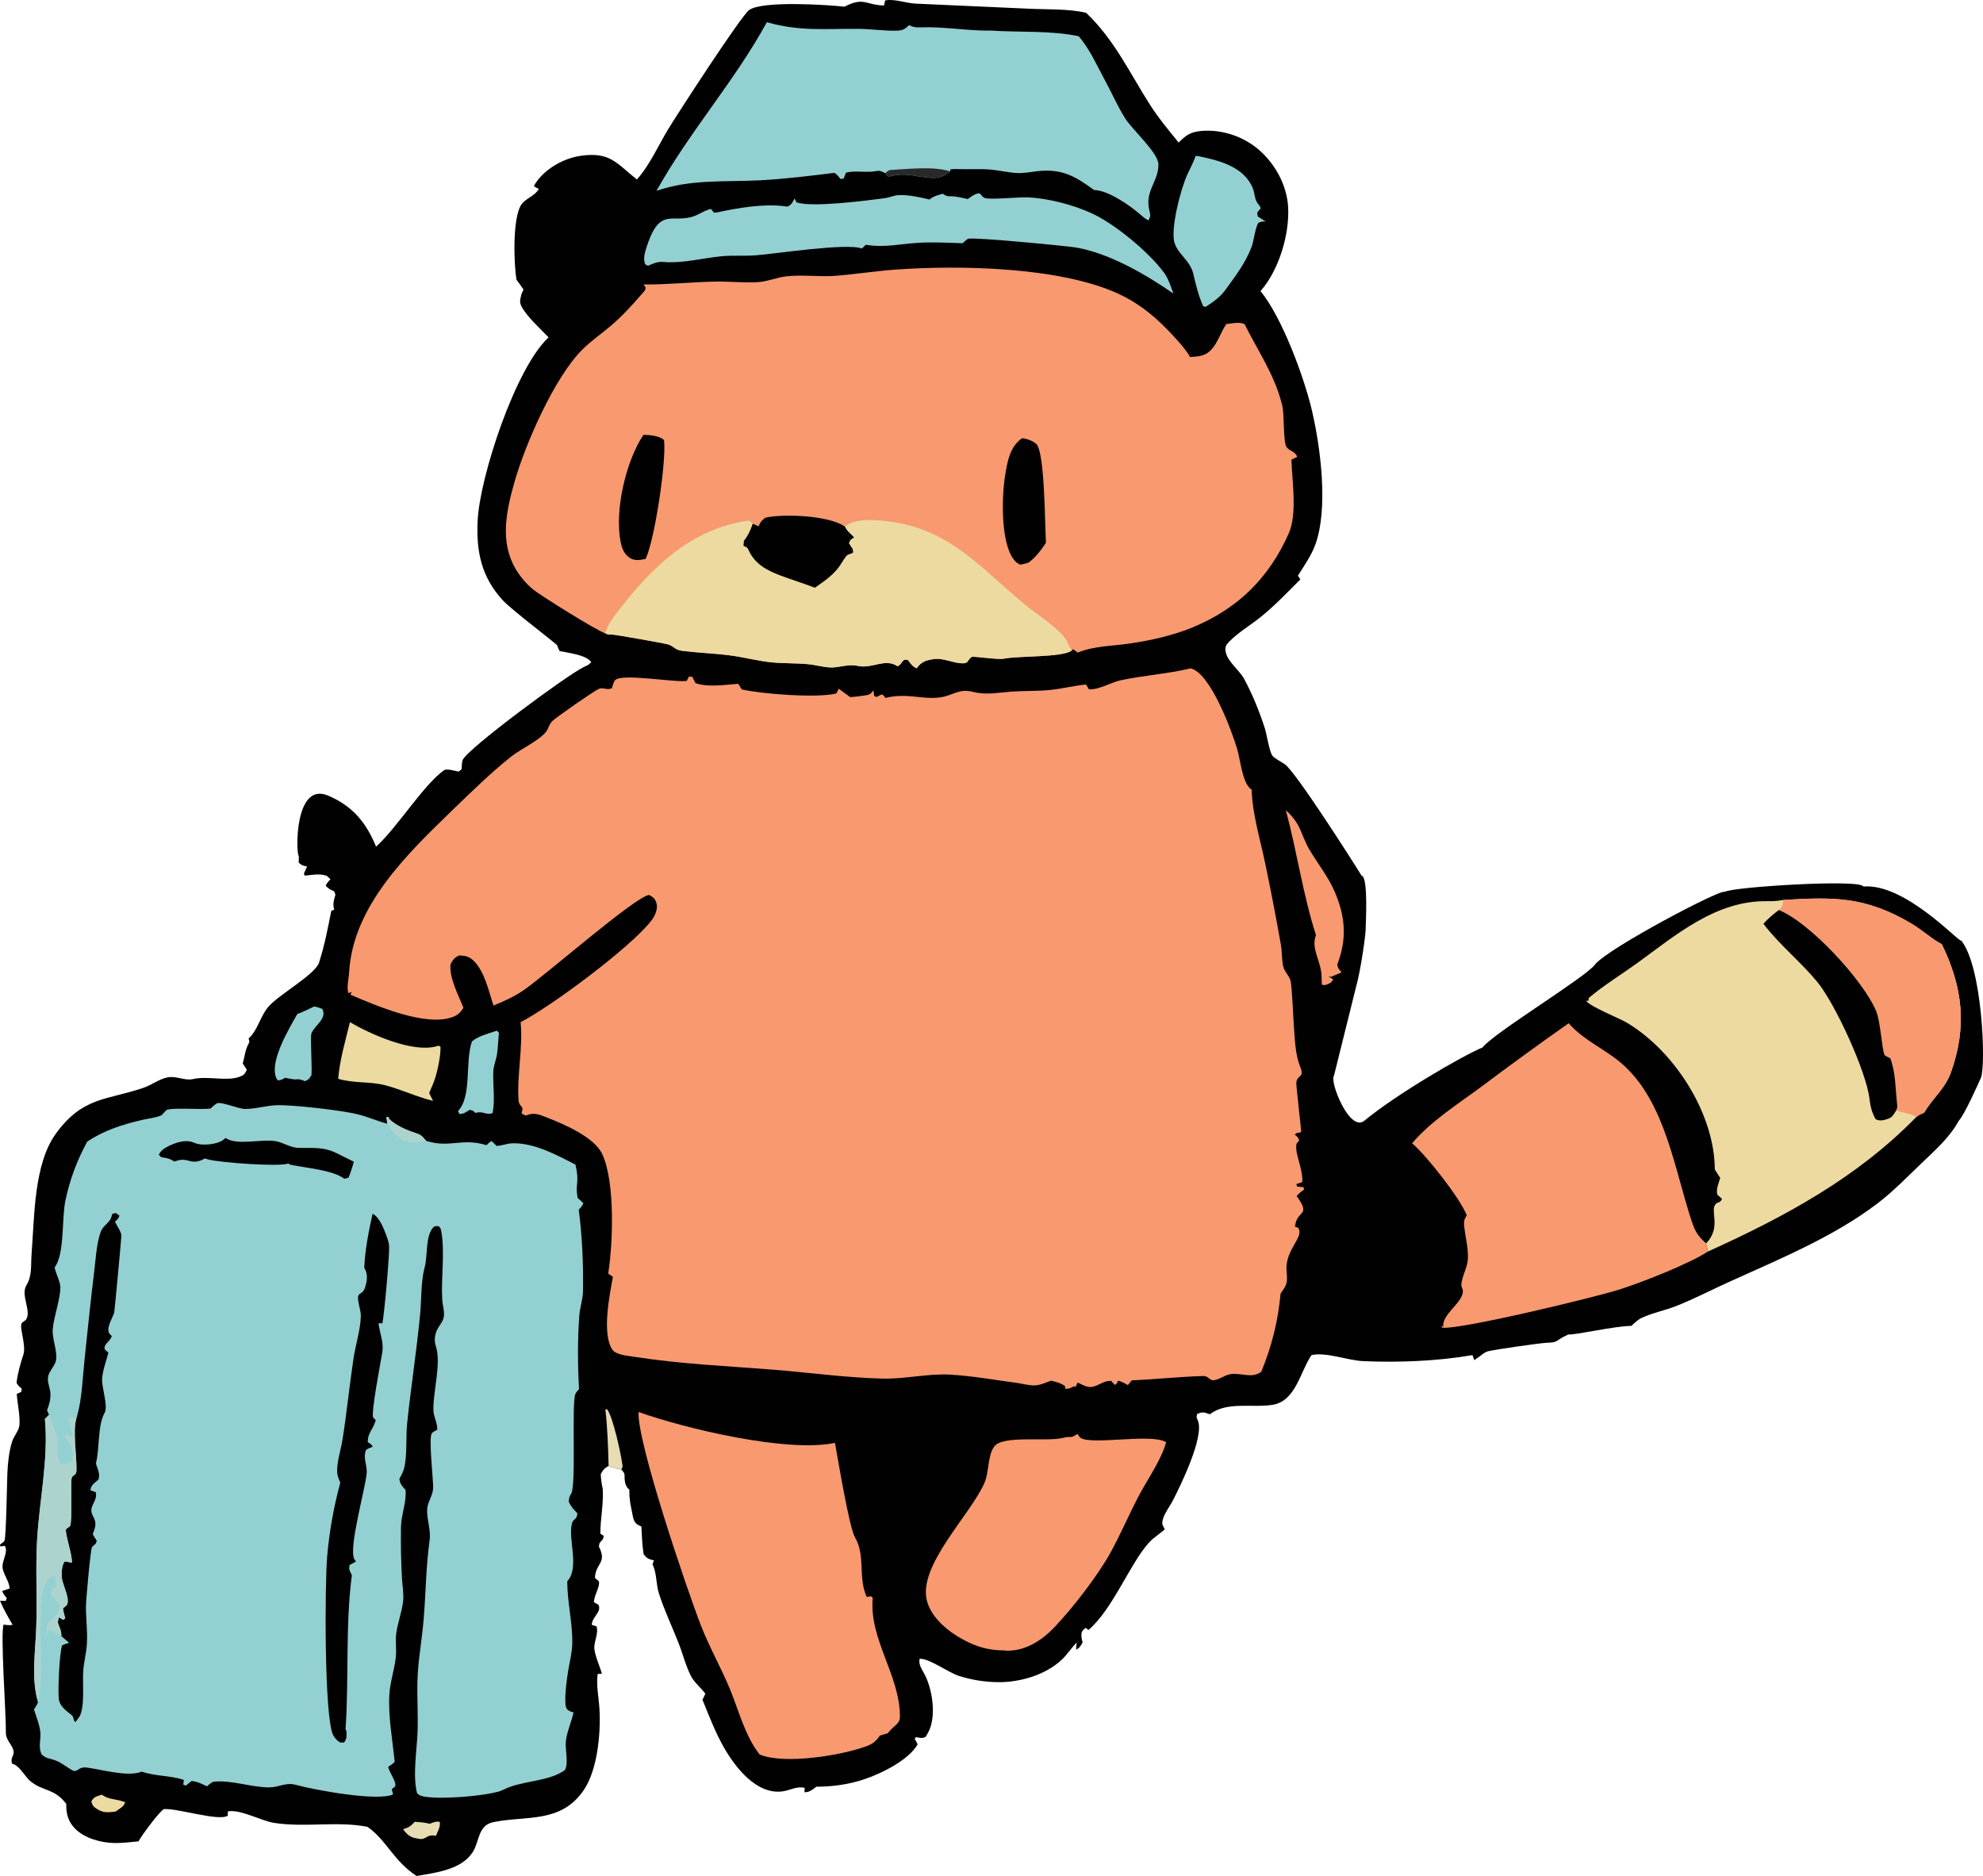 <svg xmlns="http://www.w3.org/2000/svg" viewBox="77.902 265.269 69.677 65.914" width="69.677px" height="65.914px">
    <g transform="matrix(1, 0, 0, 1, 14.322, -86.807)">
        <path fill="#010101" d="M 82.856 363.931 C 82.561 363.615 82.113 363.229 81.912 362.855 C 81.827 362.697 81.852 362.62 81.893 362.454 C 81.913 362.375 81.885 362.453 81.938 362.33 L 81.974 362.248 C 81.895 362.131 81.812 362.018 81.728 361.904 C 81.631 361.319 81.589 359.756 81.888 359.28 C 82.037 359.042 82.371 358.975 82.512 358.713 C 82.399 358.661 82.458 358.692 82.338 358.615 C 82.358 358.581 82.375 358.545 82.397 358.512 C 82.738 358.001 83.388 357.634 83.989 357.549 C 85.032 357.401 85.25 357.825 85.958 358.382 C 86.41 357.881 86.713 357.183 87.065 356.604 C 87.394 356.063 89.618 352.635 89.902 352.429 C 90.363 352.094 92.666 352.244 93.253 352.311 C 93.948 351.954 93.992 352.256 94.643 352.268 L 94.682 352.091 C 95.004 352.026 95.415 352.188 95.748 352.203 L 99.739 352.382 C 100.397 352.414 101.102 352.378 101.744 352.526 C 102.748 353.488 103.254 354.606 103.987 355.756 C 104.286 356.224 104.644 356.654 104.995 357.084 C 105.246 356.832 105.408 356.714 105.769 356.679 C 106.504 356.608 107.28 356.868 107.834 357.357 C 108.399 357.856 108.797 358.59 108.841 359.348 C 108.897 360.311 108.51 361.586 107.87 362.303 C 108.63 363.229 109.41 365.346 109.681 366.513 C 109.983 367.815 110.258 369.935 109.799 371.206 C 109.659 371.594 109.402 371.955 109.185 372.303 L 109.271 372.433 C 108.825 372.882 108.372 373.354 107.879 373.753 C 107.524 374.041 107.09 374.293 106.773 374.619 C 106.654 374.742 106.616 374.804 106.648 374.981 C 106.709 375.32 107.122 375.616 107.289 375.92 C 107.584 376.455 107.84 377.096 108.026 377.676 C 108.091 377.877 108.182 378.498 108.293 378.633 C 108.369 378.725 108.614 378.852 108.722 378.926 C 109.097 379.182 111.051 382.241 111.422 382.843 C 111.663 382.879 111.567 384.549 111.564 384.748 C 111.562 384.954 111.388 386.183 111.235 386.723 L 110.451 389.877 C 110.293 390.077 111.002 391.879 111.522 391.451 C 112.656 390.516 114.923 389.195 115.675 388.877 C 116.062 388.368 119.35 386.381 119.63 385.958 C 120.115 385.371 124.093 383.28 124.182 383.414 C 124.394 383.242 128.967 382.954 129.054 383.225 C 130.538 383.093 132.497 385.279 132.488 385.116 C 133.247 386.054 133.363 389.549 133.183 389.947 C 133.082 390.171 132.617 391.224 132.402 391.462 C 132.084 392.04 131.591 392.475 131.118 392.926 C 130.616 393.406 130.115 393.926 129.564 394.348 C 128.013 395.535 126.077 396.326 124.307 397.129 C 123.705 397.403 123.11 397.711 122.497 397.956 C 122.097 398.116 121.627 398.206 121.245 398.39 C 121.086 398.466 120.914 398.664 120.89 398.664 C 120.365 398.657 118.894 398.994 118.685 398.963 C 118.55 399.027 118.439 399.084 118.317 399.171 C 118.194 399.257 118.058 399.247 117.915 399.256 C 117.652 399.271 116.096 399.494 115.869 399.553 C 115.748 399.585 115.668 399.66 115.573 399.733 C 115.536 399.761 115.496 399.784 115.459 399.811 C 115.433 399.829 115.407 399.848 115.382 399.867 C 115.372 399.839 115.362 399.81 115.352 399.782 L 115.317 399.689 C 114.082 399.901 112.73 399.955 111.476 399.9 C 110.942 399.877 110.16 399.571 109.661 399.689 C 109.269 400.266 109.108 401.293 108.313 401.432 C 107.612 401.554 106.68 401.303 106.093 401.768 C 105.878 401.698 105.862 401.672 105.642 401.757 C 105.619 401.939 105.611 401.833 105.675 402.001 C 105.894 402.578 105.052 404.292 104.784 404.81 C 104.66 405.051 104.394 405.367 104.422 405.637 L 104.506 405.811 C 104.335 405.967 104.116 406.098 103.962 406.265 C 103.287 407 102.682 408.62 101.825 409.347 L 101.729 409.27 C 101.619 409.365 101.581 409.381 101.577 409.536 C 101.575 409.609 101.605 409.715 101.619 409.783 C 101.553 409.908 101.518 409.97 101.393 410.04 C 101.392 409.947 101.399 409.878 101.414 409.789 C 101.221 409.975 101.084 410.206 100.889 410.389 C 100.323 410.925 99.418 411.189 98.652 411.18 C 98.417 411.178 98.184 411.158 97.953 411.121 C 97.721 411.084 97.494 411.03 97.271 410.959 C 96.884 410.833 96.224 410.335 95.892 410.359 C 95.848 410.558 95.974 410.729 96.067 410.905 C 96.329 411.405 96.453 412.218 96.275 412.755 C 96.231 412.889 96.173 412.995 96.093 413.111 C 95.965 413.158 95.899 413.141 95.768 413.11 L 95.72 413.169 L 95.825 413.363 C 95.481 413.967 94.374 414.482 93.716 414.663 C 93.236 414.795 92.766 414.851 92.269 414.853 L 92.216 414.891 C 92.089 414.981 92.008 415.054 91.845 415.045 L 91.855 414.895 C 91.594 414.821 91.344 414.979 91.084 415.016 C 90.16 415.149 89.403 414.158 89.006 413.456 C 88.708 412.929 88.49 412.355 88.262 411.795 L 88.292 411.738 C 88.338 411.65 88.321 411.684 88.363 411.583 C 88.213 411.383 87.972 411.185 87.861 410.97 C 87.677 410.613 87.57 410.179 87.421 409.801 C 87.196 409.226 86.919 408.649 86.732 408.061 C 86.626 407.726 86.664 407.354 86.506 407.039 L 86.56 406.902 C 86.352 406.847 86.33 406.85 86.196 406.685 C 86.143 406.362 86.133 406.036 86.117 405.71 C 86.077 405.691 86.037 405.676 85.999 405.655 C 85.829 405.56 85.823 405.369 85.785 405.188 C 85.737 404.96 85.69 404.74 85.695 404.506 C 85.696 404.475 85.695 404.444 85.694 404.413 L 85.627 404.355 C 85.529 404.2 85.527 404.095 85.525 403.918 C 85.524 403.816 85.476 403.79 85.415 403.71 C 85.251 403.682 85.12 403.645 84.965 403.582 C 84.815 403.665 84.769 403.72 84.689 403.871 C 84.696 404.059 84.72 404.21 84.759 404.393 C 84.76 404.398 84.759 404.404 84.76 404.409 C 84.789 404.942 84.672 405.439 84.676 405.965 L 84.799 406.043 C 84.755 406.173 84.783 406.142 84.702 406.226 C 84.63 406.3 84.642 406.316 84.623 406.415 C 84.926 407.005 84.499 406.994 84.486 407.518 L 84.621 407.634 C 84.671 407.838 84.448 408.131 84.45 408.37 L 84.609 408.462 C 84.733 408.718 84.371 408.895 84.375 409.168 L 84.54 409.218 C 84.613 409.447 84.479 409.693 84.463 409.924 C 84.446 410.177 84.662 410.628 84.729 410.885 L 84.582 410.891 C 84.521 411.257 84.621 411.738 84.643 412.116 C 84.694 412.972 84.576 414.27 84.084 414.983 C 83.278 416.149 82.091 415.86 80.92 416.097 C 80.357 416.211 80.437 416.787 80.176 417.173 C 79.768 417.778 78.874 417.875 78.219 417.99 C 77.417 417.473 77.15 416.718 76.491 416.263 C 75.44 416.053 74.272 416.296 73.199 416.122 C 72.74 416.047 72.023 415.636 71.585 415.722 L 71.585 415.869 C 71.28 416.083 69.826 415.604 69.335 415.64 C 69.149 415.761 68.556 416.568 68.447 416.773 C 68.17 416.8 67.886 416.835 67.608 416.832 C 67.138 416.826 66.546 416.668 66.211 416.32 C 65.992 416.093 65.906 415.824 65.908 415.513 C 65.908 415.494 65.909 415.476 65.909 415.457 C 65.48 414.895 65.098 415.029 64.656 414.664 C 64.466 414.507 64.31 414.197 64.103 414.081 C 64.072 414.064 64.037 414.056 64.004 414.043 C 63.93 413.796 64.115 413.76 64.046 413.554 C 63.974 413.336 63.78 413.2 63.786 412.947 C 63.8 412.373 63.586 409.44 63.708 409.155 C 63.825 409.176 63.906 409.188 64.023 409.164 C 63.862 408.887 63.704 408.616 63.58 408.32 L 63.786 408.323 L 63.816 408.221 C 63.744 408.141 63.699 408.077 63.654 407.98 C 63.741 407.946 63.83 407.916 63.919 407.888 C 63.905 407.622 63.677 407.368 63.668 407.126 C 63.66 406.894 63.878 406.594 63.748 406.39 L 63.589 406.41 L 63.583 406.344 C 63.611 406.323 63.717 406.244 63.735 406.219 C 63.796 406.131 63.828 404.097 63.839 403.833 C 63.854 403.477 63.898 403.067 64.005 402.726 C 64.067 402.53 64.25 402.34 64.264 402.139 C 64.288 401.797 64.191 401.399 64.169 401.052 L 64.331 400.98 L 64.34 400.86 C 64.245 400.79 64.225 400.767 64.161 400.661 C 64.202 400.325 64.297 399.986 64.403 399.665 C 64.505 399.357 64.256 398.713 64.34 398.574 C 64.377 398.512 64.465 398.491 64.503 398.429 C 64.686 398.133 64.301 397.586 64.506 397.239 C 64.719 396.88 64.657 396.545 64.689 396.142 C 64.792 394.853 64.761 392.973 65.551 391.896 C 66.497 390.606 67.316 390.739 68.615 390.299 C 68.91 390.199 69.168 389.988 69.473 389.929 C 69.778 389.871 70.07 390.057 70.365 389.989 C 70.879 389.872 71.538 390.077 71.989 389.912 C 72.161 389.849 72.177 389.817 72.253 389.663 L 72.109 389.442 C 72.175 389.224 72.192 388.976 72.3 388.776 C 72.36 388.665 72.342 388.679 72.317 388.562 C 72.638 388.274 72.724 387.78 73.013 387.446 C 73.383 387.017 74.653 386.32 74.791 385.896 C 74.8 385.87 74.806 385.842 74.815 385.816 C 74.995 385.247 75.103 384.662 75.221 384.078 L 75.323 384.038 C 75.273 383.859 75.298 383.756 75.346 383.583 C 75.375 383.476 75.371 383.545 75.324 383.395 C 75.2 383.337 75.108 383.301 75.022 383.191 C 75.059 383.124 75.092 383.074 75.146 383.016 C 75.161 383 75.177 382.985 75.192 382.969 L 75.06 382.847 C 74.806 382.763 74.553 382.815 74.292 382.843 L 74.257 382.772 L 74.371 382.522 C 74.224 382.488 74.184 382.486 74.076 382.385 L 74.08 382.156 C 73.974 382.077 73.918 379.528 75.105 380.029 C 75.969 380.394 76.448 380.978 76.794 381.824 C 77.534 381.159 78.451 379.661 79.18 379.14 C 79.277 379.07 79.576 379.165 79.695 379.188 L 79.801 379.102 C 79.806 379.008 79.804 378.859 79.842 378.77 C 80.008 378.383 83.499 375.797 84.089 375.515 C 84.205 375.46 84.279 375.44 84.355 375.332 C 84.137 375.073 83.563 375.023 83.241 374.95 C 83.184 374.83 83.198 374.87 83.163 374.761 C 83.143 374.695 81.573 373.523 81.245 373.166 C 80.497 372.352 80.312 371.463 80.362 370.382 C 80.433 368.839 81.694 364.997 82.856 363.931 Z" style=""/>
        <path fill="#E6DDB4" d="M 84.965 403.582 C 84.948 402.924 84.926 402.259 84.852 401.605 L 84.906 401.584 C 85.125 401.854 85.413 403.225 85.458 403.6 L 85.415 403.71 C 85.251 403.682 85.12 403.645 84.965 403.582 Z" style=""/>
        <path fill="#F8996F" d="M 105.413 375.56 C 106.102 375.706 106.856 377.736 107.052 378.396 C 107.162 378.765 107.222 379.508 107.499 379.774 C 107.517 379.791 107.539 379.803 107.559 379.817 C 107.588 380.695 107.856 381.55 108.034 382.405 C 108.233 383.357 108.421 384.321 108.588 385.279 C 108.632 385.529 108.614 385.796 108.671 386.04 C 108.716 386.23 108.895 386.369 108.931 386.56 C 108.984 386.841 109.02 387.841 109.047 388.194 C 109.083 388.662 109.093 389.115 109.264 389.559 C 109.307 389.669 109.301 389.633 109.318 389.758 C 109.338 389.905 109.124 389.909 109.129 390.145 C 109.133 390.333 109.31 391.832 109.3 391.842 C 109.243 391.901 109.159 391.835 109.076 391.941 C 109.098 391.96 109.164 392.015 109.179 392.037 C 109.3 392.216 109.149 392.158 109.129 392.298 C 109.082 392.629 109.378 393.193 109.336 393.61 L 109.128 393.68 L 109.161 393.769 L 109.377 393.786 L 109.405 393.867 C 109.306 393.94 109.221 394.006 109.14 394.1 C 109.673 394.836 109.143 394.563 109.082 395.175 L 109.187 395.21 C 109.438 395.536 108.718 395.968 108.787 396.744 C 108.823 397.142 108.809 397.202 108.576 397.524 C 108.488 398.491 108.267 399.377 107.897 400.275 C 107.561 400.522 107.2 400.305 106.831 400.356 C 106.615 400.386 106.443 400.543 106.228 400.572 C 106.087 400.591 106.044 400.417 105.857 400.423 C 105.027 400.447 104.182 400.541 103.347 400.575 L 103.21 400.742 C 103.097 400.676 102.997 400.624 102.872 400.585 C 102.797 400.713 102.841 400.665 102.754 400.738 L 102.623 400.594 C 102.385 400.584 102.244 400.718 102.03 400.787 C 101.805 400.861 101.648 400.739 101.442 400.652 L 101.383 400.791 L 101.292 400.793 C 101.169 400.864 101.145 400.867 101.009 400.873 L 101.001 400.775 C 100.837 400.664 100.696 400.63 100.506 400.588 C 100.342 400.651 100.134 400.742 99.958 400.752 C 99.744 400.764 99.521 400.693 99.309 400.665 C 98.543 400.563 97.743 400.419 96.973 400.375 C 96.195 400.329 95.379 400.534 94.588 400.514 C 93.285 400.482 92.012 400.299 90.717 400.198 C 89.085 400.07 87.505 400.003 85.88 399.75 C 85.665 399.716 85.223 399.683 85.1 399.502 C 84.716 398.937 85.004 397.562 85.116 396.938 C 85.061 396.901 85.006 396.863 84.951 396.824 C 85.117 395.774 85.198 393.624 84.745 392.634 C 84.47 392.031 83.4 391.577 82.812 391.347 C 82.53 391.237 82.337 391.147 82.051 391.273 L 81.905 391.198 C 82.001 390.885 81.846 391.012 81.802 390.761 C 81.737 389.841 81.959 388.928 81.874 387.989 C 82.958 387.432 85.719 385.373 86.451 384.443 C 86.581 384.278 86.711 384.025 86.646 383.81 C 86.594 383.64 86.533 383.604 86.392 383.521 C 85.928 383.551 82.7 386.382 81.964 386.878 C 81.631 387.102 81.29 387.257 80.918 387.406 C 80.755 386.908 80.608 386.21 80.225 385.836 C 80.067 385.681 79.923 385.65 79.709 385.648 C 79.533 385.732 79.5 385.792 79.411 385.954 C 79.356 386.424 79.694 387.056 79.865 387.488 C 79.759 387.647 79.669 387.742 79.484 387.81 C 78.526 388.166 76.766 387.397 75.891 387.024 L 75.942 386.923 L 75.82 386.974 C 75.756 386.733 75.833 386.482 75.847 386.236 C 75.981 383.904 77.904 382.065 79.477 380.541 C 80.15 379.89 80.833 379.221 81.566 378.639 C 81.872 378.395 82.685 378.021 82.828 377.686 C 82.871 377.584 82.906 377.499 82.983 377.415 C 83.081 377.307 84.457 376.348 84.624 376.279 C 84.78 376.216 84.892 376.336 85.079 376.259 C 85.106 376.181 85.136 376.047 85.184 375.984 C 85.389 375.715 87.274 376.064 87.712 376 L 87.782 375.853 L 87.902 375.854 L 88.017 376.077 C 88.454 376.235 89.064 376.133 89.519 376.102 L 89.642 376.299 C 90.345 376.459 92.288 376.612 92.968 376.441 L 93.05 376.274 C 93.185 376.371 93.32 376.47 93.454 376.57 C 93.597 376.559 93.739 376.546 93.881 376.523 C 94.101 376.487 94.139 376.511 94.271 376.33 L 94.295 376.522 L 94.374 376.566 L 94.564 376.474 C 94.584 376.486 94.607 376.494 94.623 376.51 C 94.649 376.536 94.667 376.569 94.689 376.597 C 95.468 376.412 95.948 376.661 96.595 376.581 C 97.057 376.525 97.259 376.257 97.757 376.383 C 98.241 376.504 98.615 376.413 99.101 376.377 C 99.549 376.344 100 376.364 100.448 376.321 C 100.882 376.281 101.305 376.167 101.739 376.127 L 101.842 376.295 C 102.202 376.316 102.606 376.053 102.963 375.977 C 103.771 375.804 104.596 375.756 105.413 375.56 Z" style=""/>
        <path fill="#93D0D2" d="M 66.644 392.188 C 67.228 391.796 67.883 391.585 68.561 391.428 C 68.761 391.381 69.056 391.35 69.238 391.268 C 69.309 391.236 69.386 391.089 69.456 391.067 C 69.702 390.989 70.632 391.07 70.98 391.025 C 71.05 390.959 71.115 390.897 71.197 390.846 C 71.329 390.764 71.961 391.039 72.181 391.04 C 72.555 391.043 72.936 390.919 73.313 390.908 C 73.872 390.891 75.571 391.085 76.15 391.228 C 76.503 391.315 76.837 391.466 77.189 391.56 L 77.157 391.322 L 77.238 391.331 L 77.254 391.394 C 77.53 391.65 77.901 391.795 78.253 391.911 C 78.391 391.957 78.461 392.052 78.552 392.16 C 79.394 392.427 79.797 392.042 80.677 392.313 C 80.691 392.298 80.705 392.283 80.719 392.269 C 80.787 392.2 80.761 392.225 80.855 392.166 L 81.028 392.338 C 81.221 392.331 81.381 392.254 81.568 392.247 C 82.348 392.22 83.136 392.656 83.801 392.996 C 83.861 393.267 83.886 393.46 83.851 393.735 C 83.833 393.88 83.855 394.023 83.876 394.167 L 83.932 394.215 C 84.02 394.292 83.987 394.262 84.08 394.357 C 84.033 394.447 83.987 394.506 83.915 394.578 C 84.038 395.499 84.081 396.52 84.064 397.449 C 84.059 397.731 83.957 398.013 83.936 398.296 C 83.873 399.111 83.878 400.07 83.926 400.882 C 83.882 400.94 83.824 400.99 83.796 401.057 C 83.659 401.389 83.831 404.272 83.651 404.556 C 83.586 404.658 83.568 404.723 83.565 404.845 C 83.645 405.012 83.739 405.116 83.866 405.245 C 83.861 405.477 83.726 405.427 83.68 405.591 C 83.524 406.157 83.96 407.143 83.511 407.637 C 83.512 408.374 83.706 409.109 83.687 409.845 C 83.679 410.156 83.595 410.471 83.544 410.778 C 83.507 411.001 83.362 411.975 83.503 412.128 C 83.571 412.202 83.64 412.214 83.733 412.242 C 83.66 412.581 83.5 412.916 83.462 413.259 C 83.432 413.529 83.563 414.04 83.432 414.261 C 83.422 414.277 83.403 414.286 83.388 414.297 C 82.802 414.688 81.881 414.637 81.254 414.966 C 80.864 415.171 78.816 415.343 78.359 415.166 C 78.295 415.141 78.278 415.12 78.233 415.079 C 78.076 414.442 78.227 413.589 78.252 412.931 C 78.274 412.322 78.23 411.713 78.249 411.105 C 78.271 410.398 78.406 409.693 78.465 408.988 C 78.543 408.056 78.546 407.126 78.675 406.198 C 78.726 405.828 78.574 405.471 78.588 405.109 C 78.599 404.851 78.796 404.622 78.8 404.345 C 78.805 404.04 78.635 402.61 78.752 402.44 C 78.771 402.411 78.802 402.391 78.831 402.372 C 78.867 402.348 78.907 402.331 78.944 402.311 C 78.953 402.055 78.812 401.862 78.808 401.609 C 78.798 400.943 79.093 399.981 78.893 399.368 C 78.822 399.152 78.861 398.928 78.974 398.733 C 79.006 398.68 79.041 398.629 79.075 398.576 C 79.128 398.492 79.17 398.414 79.179 398.312 C 79.197 398.121 79.129 397.926 79.118 397.735 C 79.074 396.952 79.221 396.088 79.083 395.323 C 79.067 395.231 79.062 395.249 78.998 395.156 C 78.913 395.16 78.86 395.14 78.797 395.209 C 78.527 395.503 78.609 396.21 78.503 396.597 C 78.367 397.097 78.392 397.72 78.343 398.241 C 78.222 399.528 78.018 400.809 77.886 402.093 C 77.836 402.576 77.892 403.196 77.783 403.649 C 77.75 403.782 77.68 403.912 77.614 404.032 C 77.628 404.212 77.717 404.298 77.83 404.428 C 77.866 404.864 77.679 405.282 77.67 405.719 C 77.657 406.314 77.672 406.947 77.705 407.541 C 77.719 407.801 77.773 408.075 77.744 408.335 C 77.702 408.707 77.563 409.064 77.507 409.434 C 77.463 409.726 77.519 410.016 77.487 410.307 C 77.438 410.742 77.29 411.168 77.262 411.605 C 77.213 412.361 77.373 413.219 77.448 413.98 C 77.375 414.052 77.308 414.101 77.22 414.154 C 77.254 414.353 77.525 414.685 77.464 414.847 L 77.345 414.939 L 77.391 415.124 C 76.839 415.379 74.585 414.959 73.972 414.787 C 73.624 414.69 73.38 414.876 73.043 414.877 C 72.391 414.878 71.707 414.604 71.064 414.68 C 70.985 414.731 70.919 414.773 70.853 414.84 C 70.674 414.757 70.511 414.667 70.31 414.654 C 70.24 414.706 70.179 414.756 70.114 414.814 L 70.019 414.78 L 70.041 414.616 C 69.564 414.453 69.044 414.492 68.561 414.323 C 68.528 414.333 68.496 414.345 68.463 414.354 C 67.972 414.488 67.146 414.249 66.636 414.181 C 66.305 414.136 66.311 414.389 66.104 414.267 C 65.776 414.075 65.707 413.96 65.314 413.865 C 65.194 413.837 65.132 413.799 65.042 413.717 C 64.902 413.41 65.045 413.181 64.989 412.863 C 64.947 412.625 64.848 412.374 64.775 412.142 C 64.814 412.07 64.874 411.986 64.905 411.914 C 64.912 411.897 64.909 411.878 64.911 411.859 C 64.675 411.072 64.825 410.076 64.854 409.26 C 64.892 408.219 64.823 407.185 64.886 406.14 C 64.968 404.792 65.283 403.329 65.162 401.988 C 65.16 401.97 65.158 401.953 65.156 401.935 L 65.303 401.785 L 65.232 401.626 C 65.517 400.918 65.199 400.788 65.276 400.42 C 65.313 400.241 65.519 400.058 65.551 399.858 C 65.602 399.542 65.403 399.108 65.434 398.761 C 65.472 398.327 65.719 397.668 65.699 397.277 C 65.688 397.084 65.539 396.819 65.499 396.608 C 65.86 396.13 65.741 394.905 65.879 394.255 C 66.035 393.517 66.285 392.849 66.644 392.188 Z" style=""/>
        <path fill="#010101" d="M 66.263 401.921 L 66.289 401.831 C 66.465 401.194 66.481 400.51 66.55 399.854 C 66.66 398.819 66.763 397.778 66.891 396.744 C 66.944 396.31 66.969 395.808 67.107 395.391 C 67.16 395.231 67.246 395.159 67.36 395.044 C 67.47 394.932 67.484 394.873 67.525 394.727 L 67.649 394.694 L 67.777 394.786 C 67.744 394.9 67.701 394.922 67.619 395.004 L 67.662 395.082 C 67.724 395.195 67.83 395.351 67.846 395.481 C 67.85 395.507 67.611 398.137 67.59 398.202 C 67.528 398.399 67.322 398.701 67.408 398.905 C 67.42 398.932 67.485 398.998 67.507 399.021 C 67.443 399.232 67.221 399.28 67.259 399.486 L 67.389 399.602 C 67.315 399.893 67.183 400.229 67.168 400.528 C 67.152 400.841 67.389 401.48 67.255 401.719 C 67.002 402.169 67.089 402.969 66.949 403.497 C 67.015 403.705 67.099 403.844 67.043 404.058 C 66.904 404.186 66.781 404.243 66.756 404.436 L 66.947 404.508 C 67.017 404.869 66.649 404.988 66.851 405.354 C 66.93 405.497 66.955 405.62 66.908 405.782 C 66.889 405.85 66.863 405.917 66.837 405.983 L 66.98 406.213 C 66.935 406.386 66.891 406.324 66.812 406.44 C 66.758 406.519 66.599 408.333 66.599 408.526 C 66.6 408.966 66.66 409.399 66.633 409.84 C 66.612 410.172 66.52 410.49 66.503 410.826 C 66.481 411.26 66.548 411.856 66.426 412.268 C 66.39 412.386 66.304 412.491 66.226 412.585 C 66.125 412.479 66.199 412.418 66.084 412.326 C 65.885 412.169 65.66 412.012 65.642 411.733 C 65.618 411.373 65.662 410.234 65.761 409.887 C 65.846 409.849 65.918 409.822 66.009 409.797 L 65.734 409.562 C 65.742 409.421 65.703 409.326 65.651 409.197 C 65.593 409.057 65.616 409.047 65.648 408.905 L 65.809 408.992 L 65.872 408.932 C 65.835 408.812 65.808 408.705 65.795 408.58 C 65.821 408.561 65.899 408.506 65.917 408.484 C 66.072 408.29 65.775 407.758 65.754 407.514 C 65.739 407.348 65.745 407.065 65.857 406.937 L 66.104 406.981 C 66.133 406.74 65.851 405.924 65.899 405.808 C 65.905 405.794 66.029 405.712 66.042 405.693 C 66.12 405.576 66.07 404.299 66.09 404.054 C 66.104 403.878 66.258 403.946 66.266 403.752 C 66.284 403.259 66.126 402.33 66.263 401.921 Z" style=""/>
        <path fill="#ACD3CD" d="M 65.303 401.785 C 65.315 401.813 65.328 401.84 65.339 401.867 C 65.412 402.038 65.459 402.213 65.535 402.384 C 65.698 402.752 65.48 403.201 65.727 403.505 C 65.913 403.503 65.963 403.526 66.113 403.409 C 66.18 403.11 66.116 402.958 65.958 402.711 C 65.918 402.648 65.878 402.586 65.836 402.525 C 65.962 402.469 66.013 402.508 66.143 402.538 C 66.127 402.418 66.093 402.323 66.052 402.21 C 66.006 402.084 65.979 402.014 66.011 401.878 C 66.144 401.865 66.15 401.866 66.263 401.921 C 66.126 402.33 66.284 403.259 66.266 403.752 C 66.258 403.946 66.104 403.878 66.09 404.054 C 66.07 404.299 66.12 405.576 66.042 405.693 C 66.029 405.712 65.905 405.794 65.899 405.808 C 65.851 405.924 66.133 406.74 66.104 406.981 L 65.857 406.937 C 65.745 407.065 65.739 407.348 65.754 407.514 C 65.775 407.758 66.072 408.29 65.917 408.484 C 65.899 408.506 65.821 408.561 65.795 408.58 C 65.808 408.705 65.835 408.812 65.872 408.932 L 65.809 408.992 L 65.648 408.905 C 65.616 409.047 65.593 409.057 65.651 409.197 C 65.703 409.326 65.742 409.421 65.734 409.562 C 65.562 409.528 65.37 409.31 65.277 409.361 L 65.28 409.573 C 65.227 409.417 65.203 409.333 65.237 409.17 L 65.474 408.905 C 65.594 408.772 65.641 408.696 65.676 408.513 C 65.616 408.347 65.509 408.267 65.38 408.156 C 65.353 407.993 65.36 407.984 65.433 407.835 L 65.541 407.886 L 65.526 407.475 L 65.452 407.447 C 65.268 407.558 65.181 407.653 65.122 407.864 C 64.852 408.822 65.171 411.154 64.911 411.859 C 64.675 411.072 64.825 410.076 64.854 409.26 C 64.892 408.219 64.823 407.185 64.886 406.14 C 64.968 404.792 65.283 403.329 65.162 401.988 C 65.16 401.97 65.158 401.953 65.156 401.935 L 65.303 401.785 Z" style=""/>
        <path fill="#ACD3CD" d="M 77.189 391.56 L 77.157 391.322 L 77.238 391.331 L 77.254 391.394 C 77.53 391.65 77.901 391.795 78.253 391.911 C 78.391 391.957 78.461 392.052 78.552 392.16 C 78.316 392.215 78.104 392.245 77.864 392.188 C 77.682 392.145 77.415 391.934 77.327 391.772 C 77.246 391.621 77.348 391.757 77.235 391.614 C 77.22 391.595 77.205 391.578 77.189 391.56 Z" style=""/>
        <path fill="#010101" d="M 76.671 394.724 C 76.88 394.813 77.034 395.171 77.113 395.374 C 77.126 395.407 77.137 395.44 77.15 395.473 C 77.196 395.597 77.244 395.724 77.253 395.857 C 77.271 396.14 77.083 398.274 77.014 398.579 L 76.925 398.561 L 76.879 398.594 C 76.902 398.701 76.921 398.809 76.946 398.915 C 77.013 399.196 77.053 399.378 77.001 399.667 C 76.947 399.97 76.608 401.752 76.694 401.879 C 76.718 401.915 76.754 401.942 76.784 401.973 C 76.756 402.068 76.725 402.147 76.676 402.234 C 76.57 402.423 76.504 402.529 76.502 402.749 C 76.592 402.802 76.624 402.814 76.677 402.908 C 76.644 402.921 76.611 402.932 76.579 402.947 C 76.483 402.99 76.437 402.997 76.413 403.105 C 76.357 403.358 76.489 403.594 76.464 403.845 C 76.408 404.427 75.815 406.494 76.033 406.859 C 76.05 406.887 76.069 406.914 76.087 406.942 C 76.013 406.984 75.939 407.024 75.864 407.064 C 75.829 407.233 75.867 407.262 75.943 407.421 C 75.711 409.199 75.845 411.048 75.721 412.841 L 75.754 412.896 C 75.753 413.079 75.778 413.15 75.669 413.301 L 75.525 413.298 C 75.422 413.227 75.354 413.161 75.293 413.053 C 74.965 412.474 74.994 407.692 75.075 406.767 C 75.152 405.888 75.305 405.023 75.537 404.171 C 75.487 404.058 75.435 403.932 75.427 403.807 C 75.407 403.475 75.558 403.01 75.612 402.672 C 75.765 401.721 75.858 400.76 76.001 399.808 C 76.073 399.33 76.238 398.826 76.258 398.348 C 76.263 398.227 76.237 398.113 76.21 397.997 C 76.054 397.333 76.301 397.692 76.419 397.276 C 76.488 397.029 76.504 396.839 76.379 396.618 C 76.407 395.963 76.533 395.361 76.671 394.724 Z" style=""/>
        <path fill="#010101" d="M 71.506 392.06 C 71.912 392.339 72.78 392.082 73.274 392.174 C 73.536 392.222 73.785 392.398 74.051 392.406 C 74.572 392.421 74.949 392.356 75.445 392.611 C 75.633 392.707 75.822 392.799 76.011 392.893 C 75.961 393.088 75.904 393.267 75.826 393.453 L 75.683 393.493 C 75.248 393.174 74.299 393.114 73.761 392.994 L 73.715 392.953 C 73.439 393.085 71.27 392.922 70.894 392.814 C 70.856 392.803 70.818 392.791 70.781 392.779 C 70.3 393.048 70.216 392.739 69.824 392.85 C 69.783 392.861 69.743 392.875 69.703 392.887 C 69.57 392.792 69.47 392.771 69.313 392.745 C 69.211 392.729 69.272 392.752 69.159 392.65 C 69.233 392.502 69.327 392.435 69.476 392.359 C 69.732 392.228 70.078 392.106 70.358 392.21 C 70.396 392.224 70.47 392.254 70.509 392.264 C 70.754 392.328 71.212 392.281 71.415 392.133 C 71.446 392.11 71.475 392.084 71.506 392.06 Z" style=""/>
        <path fill="#F8996F" d="M 84.836 374.322 C 84.575 374.252 82.54 372.982 82.297 372.775 C 82.179 372.675 82.07 372.567 81.971 372.449 C 81.871 372.332 81.782 372.207 81.703 372.075 C 81.137 371.118 81.366 370.053 81.647 369.048 C 82.024 367.704 83.052 365.355 84.026 364.375 C 84.348 364.049 84.737 363.788 85.083 363.489 C 85.467 363.158 85.822 362.767 86.152 362.382 C 86.221 362.301 86.258 362.287 86.265 362.176 L 86.194 362.071 C 87.044 362.078 87.864 361.987 88.709 361.969 C 89.209 361.959 89.725 362.021 90.221 361.988 C 90.558 361.966 90.879 361.822 91.215 361.784 C 91.782 361.721 92.374 361.811 92.947 361.766 C 93.649 361.71 94.348 361.598 95.052 361.548 C 97.297 361.387 100.807 361.453 102.859 362.389 C 103.508 362.685 104.058 363.105 104.555 363.614 C 104.859 363.925 105.158 364.239 105.394 364.607 L 105.344 364.623 C 105.658 364.603 105.907 364.607 106.138 364.366 C 106.364 364.129 106.48 363.74 106.667 363.463 C 106.857 363.442 107.151 363.371 107.315 363.471 C 107.768 364.387 108.341 365.207 108.604 366.207 C 108.613 366.239 108.623 366.272 108.631 366.305 C 108.715 366.634 108.662 367.594 108.783 367.78 C 108.881 367.93 109.095 367.925 109.158 368.128 L 108.956 368.228 C 108.981 368.986 109.167 370.132 108.862 370.82 C 108.164 372.391 107.064 373.474 105.46 374.13 C 104.773 374.411 103.981 374.585 103.248 374.69 C 102.65 374.776 102.013 374.774 101.447 375.005 L 101.287 374.884 L 101.238 374.93 C 100.945 375.18 99.352 375.115 98.861 375.218 C 98.641 375.264 97.778 375.122 97.722 375.159 C 97.552 375.27 97.638 375.39 97.383 375.382 C 97.044 375.372 96.728 375.183 96.381 375.235 C 96.102 375.278 95.955 375.329 95.79 375.555 C 95.642 375.504 95.577 375.382 95.478 375.264 C 95.255 375.214 95.315 375.387 95.118 375.487 C 94.687 375.19 94.235 375.579 93.735 375.475 C 93.337 375.392 93.1 375.545 92.731 375.526 C 92.489 375.513 92.241 375.44 91.998 375.415 C 91.569 375.372 91.134 375.39 90.703 375.349 C 90.219 375.302 89.742 375.172 89.259 375.107 C 88.7 375.032 88.134 375.016 87.575 374.946 C 87.285 374.91 87.306 374.817 87.076 374.724 C 86.984 374.687 85.144 374.363 85.078 374.37 C 84.966 374.381 84.937 374.37 84.836 374.322 Z" style=""/>
        <path fill="#EDDAA0" d="M 90.029 370.475 L 90.233 370.567 C 90.246 370.539 90.258 370.511 90.272 370.483 C 90.33 370.375 90.38 370.334 90.476 370.263 C 91.128 370.119 92.642 370.192 93.208 370.539 C 93.228 370.551 93.247 370.564 93.266 370.578 C 93.595 370.31 94.165 370.333 94.578 370.371 C 96.843 370.582 97.866 371.867 99.503 373.244 C 99.961 373.63 100.593 374.008 100.974 374.462 C 101.092 374.602 101.126 374.784 101.238 374.93 C 100.945 375.18 99.352 375.115 98.861 375.218 C 98.641 375.264 97.778 375.122 97.722 375.159 C 97.552 375.27 97.638 375.39 97.383 375.382 C 97.044 375.372 96.728 375.183 96.381 375.235 C 96.102 375.278 95.955 375.329 95.79 375.555 C 95.642 375.504 95.577 375.382 95.478 375.264 C 95.255 375.214 95.315 375.387 95.118 375.487 C 94.687 375.19 94.235 375.579 93.735 375.475 C 93.337 375.392 93.1 375.545 92.731 375.526 C 92.489 375.513 92.241 375.44 91.998 375.415 C 91.569 375.372 91.134 375.39 90.703 375.349 C 90.219 375.302 89.742 375.172 89.259 375.107 C 88.7 375.032 88.134 375.016 87.575 374.946 C 87.285 374.91 87.306 374.817 87.076 374.724 C 86.984 374.687 85.144 374.363 85.078 374.37 C 84.966 374.381 84.937 374.37 84.836 374.322 C 84.843 374.303 84.85 374.284 84.859 374.265 C 84.872 374.233 84.887 374.203 84.901 374.171 C 84.975 374.001 85.061 373.856 85.175 373.707 C 86.403 372.092 87.786 370.661 89.894 370.365 L 90.029 370.475 Z" style=""/>
        <path fill="#010101" d="M 90.029 370.475 L 90.233 370.567 C 90.246 370.539 90.258 370.511 90.272 370.483 C 90.33 370.375 90.38 370.334 90.476 370.263 C 91.128 370.119 92.642 370.192 93.208 370.539 C 93.228 370.551 93.247 370.564 93.266 370.578 C 93.316 370.667 93.354 370.729 93.43 370.799 C 93.489 370.852 93.538 370.899 93.589 370.96 C 93.471 371.039 93.464 371.022 93.408 371.164 L 93.54 371.367 C 93.542 371.41 93.568 371.458 93.547 371.497 C 93.539 371.513 93.386 371.554 93.355 371.577 C 93.279 371.636 93.145 371.873 93.082 371.962 C 92.85 372.294 92.539 372.495 92.212 372.727 C 91.815 372.571 91.406 372.449 91.007 372.298 C 90.506 372.108 90.1 371.892 89.876 371.389 C 89.835 371.296 89.793 371.299 89.705 371.254 L 89.718 371.082 C 89.853 370.905 89.928 370.756 90.004 370.546 L 90.029 370.475 Z" style=""/>
        <path fill="#010101" d="M 99.489 367.474 C 99.659 367.488 99.861 367.56 99.99 367.673 C 100.297 367.942 100.293 370.583 100.332 371.146 C 100.151 371.414 99.988 371.642 99.726 371.84 C 99.627 371.877 99.531 371.896 99.428 371.917 C 99.32 371.863 99.265 371.822 99.192 371.723 C 98.737 371.112 98.776 369.515 98.898 368.778 C 98.981 368.274 99.062 367.78 99.489 367.474 Z" style=""/>
        <path fill="#010101" d="M 86.189 367.354 C 86.412 367.361 86.742 367.381 86.912 367.538 C 87.003 368.256 86.587 371.036 86.266 371.713 C 86.065 371.754 85.881 371.794 85.695 371.668 C 85.512 371.544 85.433 371.34 85.39 371.132 C 85.164 370.03 85.569 368.278 86.189 367.354 Z" style=""/>
        <path fill="#EDDAA0" d="M 126.232 383.697 C 128.025 383.586 129.125 383.577 130.724 384.515 C 131.102 384.736 131.43 385.052 131.811 385.252 C 132.546 386.765 132.707 388.149 132.127 389.765 C 131.921 390.34 131.475 390.67 131.191 391.171 C 131.162 391.184 131.132 391.197 131.103 391.21 C 130.977 391.269 131.025 391.242 130.911 391.325 C 128.825 393.464 126.285 394.83 123.594 396.048 L 123.528 395.763 C 124.074 395.198 123.66 394.631 123.856 394.392 C 123.944 394.285 124.013 394.367 124.086 394.199 L 123.921 394.051 C 123.876 393.838 123.963 393.671 124.023 393.463 L 123.834 393.166 C 123.824 391.2 122.418 389.01 120.749 388.013 C 120.45 387.835 119.455 387.449 119.31 387.238 L 119.391 387.241 C 119.406 387.148 119.387 387.154 119.454 387.099 C 119.961 386.676 120.566 386.305 121.103 385.917 C 122.48 384.92 123.873 383.71 125.676 383.74 C 125.85 383.743 126.004 383.735 126.176 383.707 C 126.194 383.703 126.213 383.7 126.232 383.697 Z" style=""/>
        <path fill="#F8996F" d="M 126.232 383.697 C 128.025 383.586 129.125 383.577 130.724 384.515 C 131.102 384.736 131.43 385.052 131.811 385.252 C 132.546 386.765 132.707 388.149 132.127 389.765 C 131.921 390.34 131.475 390.67 131.191 391.171 C 131.162 391.184 131.132 391.197 131.103 391.21 C 130.977 391.269 131.025 391.242 130.911 391.325 C 130.812 391.257 130.736 391.227 130.619 391.203 C 130.477 391.174 130.342 391.138 130.202 391.097 C 130.245 391.011 130.252 390.976 130.241 390.878 C 130.178 390.328 130.195 389.788 130.001 389.259 C 129.961 389.239 129.816 389.174 129.799 389.142 C 129.704 388.964 129.663 387.986 129.504 387.604 C 129.055 386.523 127.159 384.474 126.082 384.051 C 126.09 384.046 126.099 384.043 126.106 384.036 C 126.23 383.909 126.22 383.869 126.232 383.697 Z" style=""/>
        <path fill="#010101" d="M 126.082 384.051 C 127.159 384.474 129.055 386.523 129.504 387.604 C 129.663 387.986 129.704 388.964 129.799 389.142 C 129.816 389.174 129.961 389.239 130.001 389.259 C 130.195 389.788 130.178 390.328 130.241 390.878 C 130.252 390.976 130.245 391.011 130.202 391.097 C 130.123 391.227 130.075 391.335 129.923 391.385 C 129.76 391.439 129.64 391.475 129.485 391.401 C 129.351 391.163 129.3 390.951 129.268 390.679 C 129.152 389.71 128.059 387.338 127.439 386.582 C 126.866 385.885 126.15 385.311 125.593 384.6 C 125.576 384.578 125.559 384.556 125.542 384.534 C 125.709 384.346 125.881 384.2 126.082 384.051 Z" style=""/>
        <path fill="#93D0D2" d="M 86.647 358.782 C 87.796 356.715 89.39 354.932 90.525 352.857 C 91.707 353.189 92.576 353.078 93.76 353.09 C 94.196 353.095 94.637 353.163 95.073 353.154 C 95.289 353.15 95.369 353.106 95.523 352.961 C 95.673 353.031 95.756 353.044 95.92 353.037 C 96.748 353.005 97.576 353.164 98.406 353.151 C 99.384 353.215 100.532 353.145 101.48 353.349 C 101.865 353.788 102.128 354.388 102.406 354.9 C 102.644 355.337 102.854 355.82 103.117 356.239 C 103.351 356.613 104.275 357.446 104.283 357.843 C 104.294 358.465 103.788 358.779 103.969 359.487 C 104.012 359.656 104.006 359.66 103.938 359.82 C 103.825 359.767 103.757 359.709 103.665 359.628 C 103.291 359.298 102.514 358.759 102.022 358.752 C 101.353 358.263 100.89 357.996 100.034 358.09 C 99.805 358.116 99.555 358.167 99.324 358.156 C 98.991 358.139 98.659 358.054 98.324 358.03 C 97.967 358.004 97.607 358.032 97.249 358.017 C 97.154 358.012 97.073 358.013 96.979 358.026 L 96.963 358.096 C 96.747 358.285 96.558 358.346 96.266 358.325 C 95.779 358.291 95.398 358.134 94.914 358.261 C 94.869 358.273 94.817 358.271 94.769 358.271 L 94.686 358.162 C 94.555 358.097 94.508 358.06 94.359 358.088 C 94.01 358.153 93.668 358.057 93.307 358.14 L 93.224 358.348 L 93.111 358.365 C 93.045 358.271 92.994 358.214 92.9 358.149 C 92.035 358.256 91.155 358.365 90.285 358.411 C 89.038 358.476 87.846 358.364 86.647 358.782 Z" style=""/>
        <path fill="#2A2929" d="M 94.686 358.162 C 94.725 358.119 94.782 358.085 94.829 358.051 C 95.449 358.019 96.374 357.907 96.963 358.096 C 96.747 358.285 96.558 358.346 96.266 358.325 C 95.779 358.291 95.398 358.134 94.914 358.261 C 94.869 358.273 94.817 358.271 94.769 358.271 L 94.686 358.162 Z" style=""/>
        <path fill="#F8996F" d="M 86.017 401.687 C 87.639 402.267 91.245 403.129 92.918 402.772 C 93.028 403.367 93.42 405.754 93.623 406.095 C 94 406.728 93.72 407.52 94.036 408.186 L 94.184 408.161 L 94.246 408.216 C 94.11 409.661 95.187 410.916 95.201 412.36 C 95.202 412.531 95.158 412.596 95.034 412.708 C 94.965 412.771 94.902 412.823 94.841 412.894 L 94.774 412.974 L 94.499 413.057 C 94.37 413.239 94.265 413.338 94.054 413.419 C 93.176 413.756 91.128 414.084 90.272 413.721 C 89.762 413.081 89.537 412.17 89.227 411.421 C 88.914 410.668 88.507 409.954 88.211 409.195 C 87.713 407.918 85.955 402.723 86.017 401.687 Z" style=""/>
        <path fill="#F8996F" d="M 118.699 388.028 C 119.224 388.638 120.015 388.95 120.612 389.487 C 122.103 390.829 122.418 393.175 123.026 394.997 C 123.145 395.351 123.246 395.513 123.528 395.763 L 123.594 396.048 C 122.908 396.494 121.298 397.12 120.502 397.378 C 119.664 397.65 114.797 398.822 114.239 398.724 L 114.239 398.64 L 114.294 398.724 C 114.213 398.258 114.979 397.863 114.982 397.438 C 114.983 397.363 114.923 397.295 114.927 397.22 C 114.94 396.932 115.141 396.619 115.158 396.307 C 115.177 395.943 115.07 395.548 115.031 395.185 C 115.019 395.07 115.011 394.975 115.065 394.868 C 115.081 394.836 115.1 394.805 115.117 394.774 C 114.874 394.164 113.709 392.682 113.197 392.246 C 113.854 391.468 114.827 390.854 115.645 390.248 C 116.651 389.492 117.669 388.752 118.699 388.028 Z" style=""/>
        <path fill="#F8996F" d="M 101.434 402.463 C 101.476 402.494 101.449 402.471 101.503 402.552 C 101.739 402.904 104.004 402.413 104.555 402.748 C 104.389 403.355 103.942 403.988 103.641 404.546 C 103.262 405.248 102.957 405.992 102.567 406.686 C 102.121 407.477 101.276 408.566 100.649 409.23 C 100.221 409.682 99.675 410.056 99.033 410.073 C 99.025 410.075 99.017 410.081 99.008 410.081 C 98.962 410.08 98.917 410.065 98.871 410.065 C 98.329 410.064 97.904 409.945 97.426 409.687 C 96.901 409.403 96.315 408.933 96.152 408.332 C 95.817 407.093 97.672 405.314 98.171 404.179 C 98.335 403.805 98.28 403.217 98.516 402.898 C 98.812 402.5 100.321 402.731 100.885 402.606 C 100.988 402.583 101.053 402.563 101.161 402.567 C 101.28 402.572 101.33 402.52 101.434 402.463 Z" style=""/>
        <path fill="#93D0D2" d="M 96.604 358.913 L 96.704 358.883 C 96.801 358.946 96.847 358.977 96.963 358.973 C 97.172 358.967 97.379 359.027 97.583 359.07 C 97.665 359.015 97.757 358.941 97.846 358.903 C 98.082 358.802 98.007 358.962 98.183 359.033 C 98.351 359.1 99.403 358.997 99.685 359.01 C 100.408 359.042 101.268 359.264 101.933 359.567 C 102.737 359.933 103.948 360.926 104.491 361.671 C 104.635 361.869 104.723 362.157 104.811 362.39 C 103.821 361.709 102.572 360.981 101.4 360.774 C 101.096 360.72 97.834 360.407 97.602 360.463 C 97.559 360.474 97.446 360.588 97.403 360.622 C 96.889 360.605 96.362 360.577 95.848 360.607 C 95.207 360.643 94.652 360.789 94.006 360.674 L 93.863 360.807 C 93.331 360.603 90.788 361.002 90.113 361.048 C 89.718 361.075 89.32 361.042 88.925 361.08 C 88.296 361.141 87.548 361.336 86.925 361.282 C 86.722 361.264 86.614 361.3 86.421 361.383 C 86.396 361.393 86.372 361.404 86.348 361.415 L 86.246 361.358 C 86.19 361.18 86.215 361.038 86.267 360.863 C 86.78 359.155 87.249 360.073 88.164 359.583 C 88.3 359.51 88.409 359.456 88.556 359.416 L 88.669 359.548 C 88.706 359.545 88.743 359.546 88.779 359.538 C 89.51 359.383 90.387 359.227 91.136 359.32 C 91.175 359.325 91.213 359.331 91.252 359.336 C 91.399 359.262 91.416 359.198 91.501 359.052 L 91.563 359.182 C 92.063 359.382 94.093 359.116 94.678 359.038 C 94.836 359.017 94.988 358.943 95.145 358.933 C 95.471 358.914 95.859 358.995 96.178 359.071 L 96.241 359.086 C 96.365 358.984 96.457 358.956 96.604 358.913 Z" style=""/>
        <path fill="#93D0D2" d="M 105.593 357.553 C 105.667 357.561 105.676 357.56 105.76 357.578 C 106.465 357.724 107.281 357.95 107.593 358.67 C 107.669 358.848 107.657 359.066 107.77 359.222 C 107.894 359.396 107.738 359.128 107.881 359.39 L 107.754 359.547 L 107.773 359.68 L 108.053 359.861 C 108.014 359.86 107.973 359.855 107.933 359.859 C 107.918 359.86 107.799 359.897 107.796 359.901 C 107.683 360.075 107.64 360.532 107.555 360.756 C 107.345 361.309 107 361.762 106.655 362.237 C 106.46 362.512 106.219 362.681 105.937 362.861 L 105.854 362.83 C 105.693 362.474 105.599 362.078 105.51 361.698 C 105.401 361.235 104.989 361.027 104.853 360.621 C 104.692 360.143 105.076 358.678 105.303 358.201 C 105.39 358.019 105.481 357.838 105.555 357.65 L 105.593 357.553 Z" style=""/>
        <path d="M 75.876 387.992 C 76.612 388.419 78.055 389.067 78.904 388.842 C 78.934 388.834 78.964 388.824 78.994 388.816 L 79.059 388.856 C 79.068 389.212 78.924 389.881 78.778 390.203 C 78.737 390.296 78.698 390.386 78.661 390.482 L 78.796 390.757 C 78.22 390.614 77.689 390.359 77.123 390.209 C 76.585 390.067 76.02 390.147 75.463 389.981 C 75.518 389.31 75.716 388.645 75.876 387.992 Z" style="fill: rgb(237, 218, 160);"/>
        <path fill="#F8996F" d="M 108.759 380.543 C 108.912 380.673 109.076 380.866 109.175 381.043 C 109.331 381.321 109.415 381.633 109.578 381.91 C 109.865 382.398 110.236 382.859 110.465 383.379 C 110.856 384.271 110.918 385.059 110.565 385.973 C 110.59 386.064 110.607 386.111 110.67 386.185 C 110.686 386.204 110.704 386.221 110.721 386.24 L 110.354 386.395 L 110.253 386.388 C 110.356 386.435 110.297 386.405 110.424 386.489 L 110.345 386.601 C 110.22 386.653 110.158 386.719 110.027 386.671 C 110.023 386.573 110.017 386.475 110.015 386.378 C 110.004 385.837 109.634 385.426 109.819 384.93 C 109.361 383.512 109.152 381.986 108.759 380.543 Z" style=""/>
        <path d="M 80.974 388.31 L 81.047 388.292 L 81.111 388.369 C 81.085 388.619 81.081 388.878 81.042 389.125 C 81.01 389.324 80.921 389.519 80.913 389.721 C 80.893 390.213 80.983 390.694 80.888 391.187 C 80.68 391.254 80.6 391.149 80.404 391.157 C 80.362 391.158 80.321 391.172 80.279 391.179 L 80.206 391.104 L 80.082 391.07 C 79.96 391.147 79.873 391.22 79.723 391.216 L 79.674 391.113 C 80.168 390.6 79.916 389.36 80.162 388.669 C 80.381 388.478 80.702 388.405 80.974 388.31 Z" style="fill: rgb(147, 208, 210);"/>
        <path d="M 74.621 387.44 C 74.722 387.456 74.809 387.49 74.905 387.524 C 75.084 387.87 74.633 388.099 74.523 388.386 C 74.476 388.51 74.552 389.59 74.523 389.855 C 74.441 389.982 74.435 390.003 74.297 390.063 C 74.2 390.027 74.122 389.99 74.016 389.996 C 73.997 389.996 73.978 390.001 73.959 390.003 C 73.868 389.996 73.785 389.983 73.696 389.966 L 73.598 389.946 C 73.497 390.003 73.46 390.028 73.342 390.036 C 73.299 389.974 73.287 389.965 73.263 389.883 C 73.091 389.293 73.738 388.214 74.027 387.704 C 74.23 387.629 74.425 387.531 74.621 387.44 Z" style="fill: rgb(147, 208, 210);"/>
        <path fill="#E6DDB4" d="M 78.154 416.086 L 78.173 416.087 C 78.311 416.097 78.443 416.106 78.578 416.133 L 78.681 416.155 C 78.809 416.106 78.894 416.064 79.033 416.088 C 79.055 416.279 78.969 416.405 78.896 416.579 L 78.771 416.561 C 78.621 416.587 78.678 416.565 78.542 416.64 C 78.406 416.717 78.347 416.692 78.194 416.664 C 77.982 416.625 77.866 416.521 77.745 416.345 C 77.885 416.302 77.969 416.274 78.073 416.169 C 78.1 416.142 78.127 416.113 78.154 416.086 Z" style=""/>
        <path fill="#EDDAA0" d="M 67.157 415.133 C 67.299 415.229 67.393 415.261 67.563 415.291 C 67.71 415.317 67.835 415.344 67.976 415.396 C 67.946 415.553 67.764 415.634 67.638 415.728 C 67.398 415.754 67.227 415.782 67.013 415.652 C 66.879 415.571 66.823 415.518 66.789 415.366 C 66.899 415.192 66.967 415.199 67.157 415.133 Z" style=""/>
        <path fill="#93D0D2" d="M 83.166 363.1 C 83.24 363.093 83.249 363.093 83.333 363.078 C 84.038 362.952 84.854 362.757 85.166 362.133 C 85.242 361.979 85.23 361.791 85.343 361.656 C 85.467 361.505 85.311 361.737 85.454 361.51 L 85.327 361.374 L 85.346 361.259 L 85.626 361.103 C 85.587 361.103 85.546 361.108 85.506 361.105 C 85.491 361.103 85.372 361.072 85.369 361.068 C 85.256 360.918 85.213 360.522 85.128 360.328 C 84.918 359.85 84.573 359.458 84.228 359.047 C 84.033 358.809 83.792 358.662 83.51 358.507 L 83.427 358.534 C 83.266 358.842 83.172 359.185 83.083 359.513 C 82.974 359.914 82.562 360.094 82.426 360.445 C 82.265 360.859 82.649 362.126 82.876 362.539 C 82.963 362.697 83.054 362.853 83.128 363.016 L 83.166 363.1 Z" style="transform-box: fill-box; transform-origin: 50% 50%;" transform="matrix(-1, 0, 0, -1, 0, 0)"/>
    </g>
</svg>